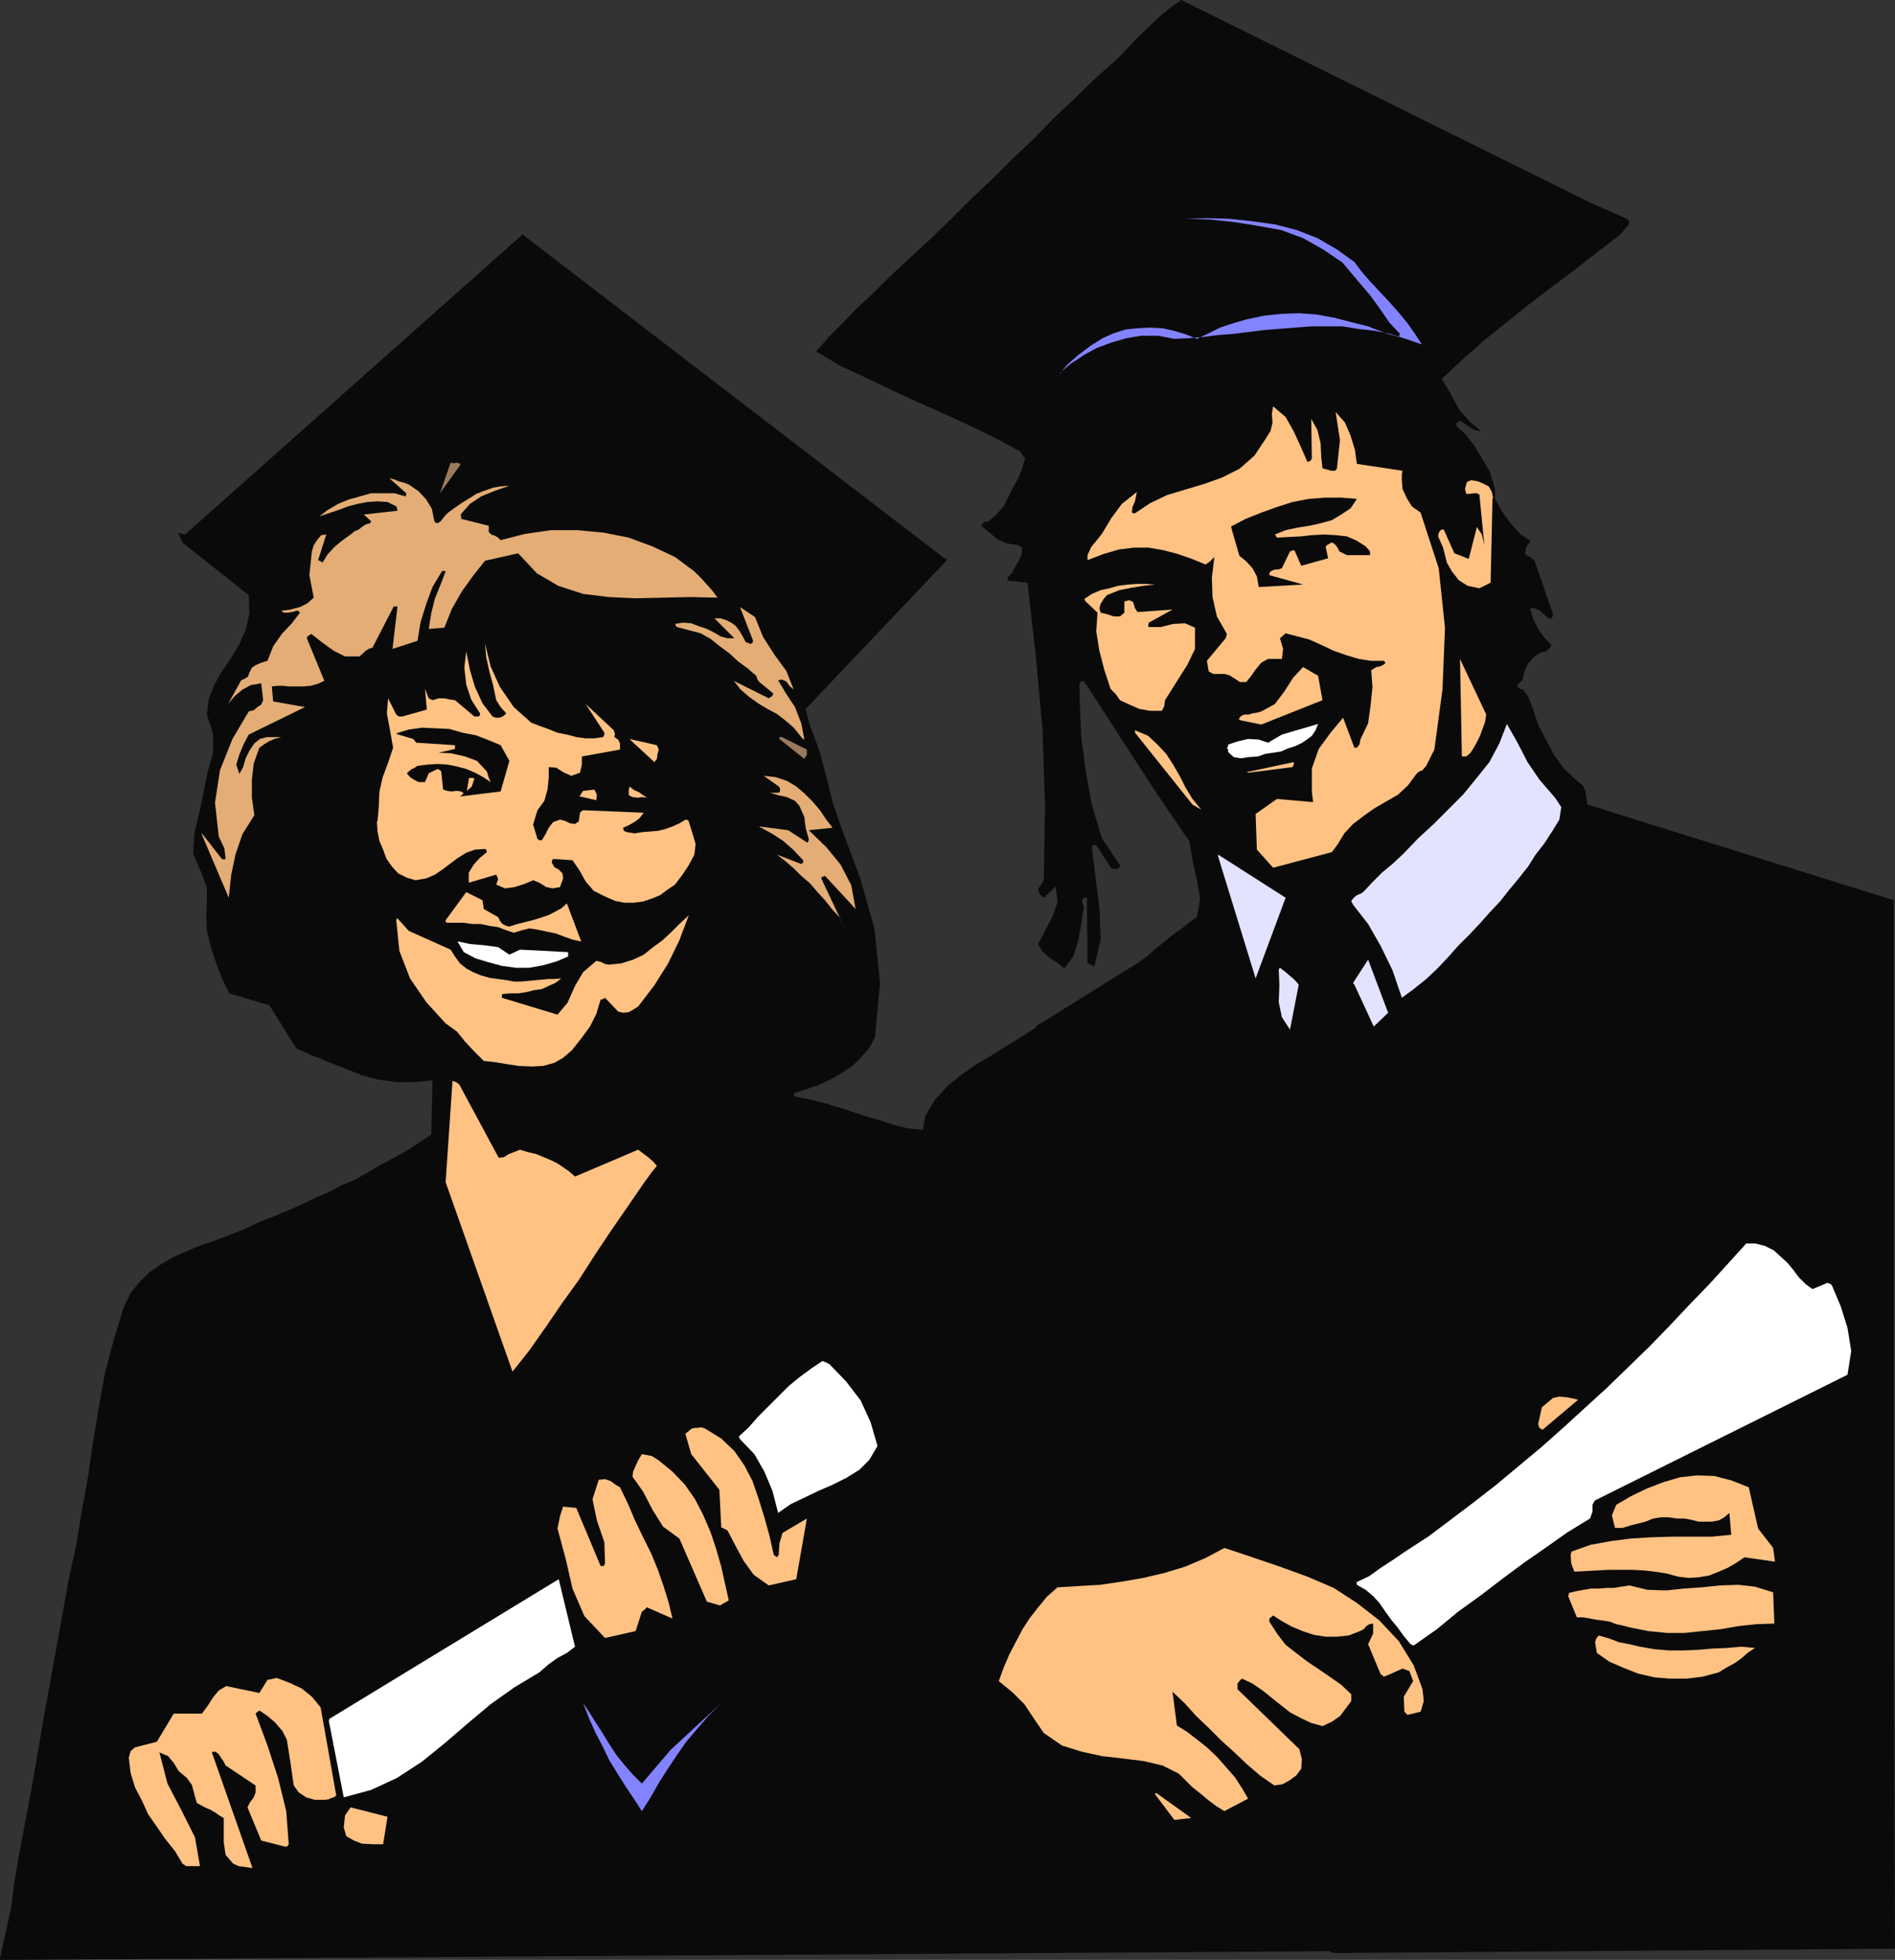 <?xml version="1.0" encoding="UTF-8" standalone="no"?>
<svg
   version="1.0"
   width="129.638mm"
   height="134.04mm"
   id="svg45"
   sodipodi:docname="Graduates 05.wmf"
   xmlns:inkscape="http://www.inkscape.org/namespaces/inkscape"
   xmlns:sodipodi="http://sodipodi.sourceforge.net/DTD/sodipodi-0.dtd"
   xmlns="http://www.w3.org/2000/svg"
   xmlns:svg="http://www.w3.org/2000/svg">
  <rect width="100%" height="100%" fill="#333333" stroke="none"/>
  <sodipodi:namedview
     id="namedview45"
     pagecolor="#ffffff"
     bordercolor="#000000"
     borderopacity="0.25"
     inkscape:showpageshadow="2"
     inkscape:pageopacity="0.0"
     inkscape:pagecheckerboard="0"
     inkscape:deskcolor="#d1d1d1"
     inkscape:document-units="mm" />
  <defs
     id="defs1">
    <pattern
       id="WMFhbasepattern"
       patternUnits="userSpaceOnUse"
       width="6"
       height="6"
       x="0"
       y="0" />
  </defs>
  <path
     style="fill:#0a0a0a;fill-opacity:1;fill-rule:evenodd;stroke:none"
     d="m 385.092,121.683 -1.939,-3.232 -1.939,-3.232 -2.262,-2.909 -2.424,-2.262 0.162,-0.808 0.808,-0.485 1.293,0.808 1.131,0.808 1.454,0.808 1.616,0.323 -3.07,-2.586 -2.747,-3.232 -2.101,-3.878 -2.262,-3.878 5.333,-5.01 5.656,-5.01 5.656,-4.525 5.818,-4.686 5.979,-4.525 5.818,-4.363 5.818,-4.525 5.656,-4.363 0.97,-0.97 0.808,-0.97 0.646,-0.646 0.323,-0.808 -0.162,-0.485 -0.485,-0.485 -9.534,-4.202 L 305.424,0 l -2.586,1.778 -2.747,2.262 -2.909,2.747 -2.747,2.586 -2.747,2.909 -2.586,2.747 -2.909,2.586 -2.747,2.424 -5.494,5.333 -5.656,5.333 -5.171,5.333 -5.333,5.01 -5.171,5.171 -5.333,5.01 -5.171,5.171 -5.333,5.171 -4.04,3.717 -4.04,3.717 -3.717,3.555 -3.555,3.555 -3.878,3.555 -3.394,3.555 -3.555,3.555 -3.555,4.04 6.141,3.717 6.626,3.07 6.787,3.232 6.626,3.07 6.949,3.07 6.626,3.07 6.626,3.232 6.302,3.394 1.293,1.778 -0.808,2.909 -1.131,2.586 -1.454,2.586 -1.454,3.07 -0.808,1.454 -1.293,1.454 -1.131,1.131 -1.454,1.131 -1.131,0.162 -0.646,0.97 1.939,1.616 2.101,1.778 2.424,1.131 3.07,0.485 0.97,0.646 v 1.616 l -0.808,1.778 -0.97,1.616 -0.808,1.616 -1.131,1.131 v 0.485 l 0.162,0.323 5.01,0.485 2.101,18.584 1.778,19.392 0.646,19.715 -0.323,19.23 -0.808,1.293 -0.646,0.97 0.323,1.293 1.131,0.97 3.07,-2.909 0.485,4.04 -1.293,3.717 -1.939,3.717 -1.778,3.394 0.97,1.778 1.778,1.616 1.939,1.293 2.101,1.616 2.262,-3.07 1.293,-4.04 0.808,-4.363 0.646,-4.525 -0.485,-1.293 0.485,-0.97 h 0.323 0.485 l 0.162,16.968 0.808,0.323 0.97,0.485 1.616,-7.11 -0.323,-7.918 -0.97,-7.757 -0.97,-7.918 0.323,-0.808 0.808,0.162 3.878,5.979 0.808,0.162 0.97,-0.162 0.323,-0.162 0.162,-0.646 -4.686,-6.949 -2.586,-8.565 -1.616,-8.888 -1.131,-8.726 -0.323,-7.11 -0.162,-6.464 0.323,-0.808 0.808,-0.162 18.746,28.926 8.565,12.605 0.808,4.848 1.131,5.01 0.808,5.01 -0.808,4.686 -2.101,1.454 -1.778,1.454 -1.939,1.293 -1.778,1.454 -1.778,1.454 -1.778,1.454 -1.616,1.454 -1.939,1.454 -25.694,15.998 -0.808,0.323 -0.485,0.808 -3.878,2.424 -3.878,2.424 -3.878,2.424 -3.878,2.262 -3.878,2.747 -3.555,2.909 -3.07,3.394 -2.424,4.04 -0.485,1.939 -0.162,1.778 -3.878,-0.323 -3.878,-0.97 -4.04,-1.293 -4.363,-1.293 -4.202,-1.454 -4.363,-1.293 -4.202,-1.131 -4.202,-0.808 -0.485,-0.323 0.485,-0.646 3.07,-0.97 3.232,-1.131 3.07,-1.454 2.747,-1.616 2.747,-1.778 2.262,-2.262 2.101,-2.424 1.454,-2.747 1.293,-14.059 -1.454,-14.059 -3.717,-13.089 -4.848,-12.928 -2.262,-6.625 -1.616,-6.625 -1.778,-6.625 -2.424,-6.464 -0.646,-2.424 -0.485,-1.939 36.522,-38.46 -0.162,-0.323 -0.485,-0.162 -109.08,-83.707 -87.264,77.567 -0.808,-0.162 -0.97,-0.323 1.131,2.586 17.13,13.574 0.162,4.686 -0.97,4.363 -1.616,3.555 -2.101,3.555 -2.424,3.555 -1.939,3.394 -1.454,3.717 -0.485,4.04 1.616,5.01 v 4.848 l -1.454,5.01 -0.97,5.01 -1.131,5.333 -1.293,5.494 -0.323,5.333 2.262,5.171 1.293,3.555 v 3.555 l -0.162,3.717 0.162,3.878 1.131,4.525 1.293,3.878 1.454,3.878 1.939,3.878 10.342,3.07 6.949,11.15 4.04,1.778 4.363,1.778 4.202,1.616 4.363,1.778 4.363,1.131 4.686,0.646 h 4.525 l 4.686,-0.485 -0.323,14.059 -3.232,2.101 -3.232,2.101 -3.232,1.778 -3.394,1.778 -3.232,1.939 -3.394,1.939 -3.555,1.454 -3.232,1.778 -3.555,1.454 -3.555,1.778 -3.717,1.616 -3.555,1.454 -3.717,1.454 -3.717,1.778 -3.717,1.454 -3.717,1.454 -3.878,1.293 -3.555,1.454 -3.555,1.616 -3.07,1.778 -3.07,2.101 -2.586,2.586 -2.262,2.747 -1.778,3.717 -2.586,8.403 -2.262,8.565 -1.616,8.888 -1.454,8.888 -1.293,8.888 -1.616,8.888 -1.454,8.888 -1.939,8.888 -3.232,17.937 -3.232,17.776 -3.07,17.937 -3.394,17.937 -1.131,6.625 -0.808,6.625 -1.454,6.464 L 0,506.123 v 0.485 h 0.162 l 343.561,-2.262 0.646,0.323 0.97,0.162 144.632,-1.131 -0.323,-75.304 V 232.7 l -79.184,-24.724 -0.323,-1.778 -0.162,-1.616 -0.646,-1.454 -1.616,-1.293 -3.394,-3.232 -2.586,-3.555 -1.778,-3.394 -2.101,-4.04 -0.97,-2.747 -0.808,-2.424 -0.97,-2.424 -1.293,-1.778 -0.808,-0.162 -0.808,-0.646 0.485,-0.808 0.97,-0.808 0.485,-2.262 0.97,-2.101 1.454,-1.616 1.616,-1.131 1.616,-0.323 0.646,-0.646 0.323,-0.323 0.323,-0.646 -1.778,-1.939 -1.616,-2.262 -1.293,-2.586 -0.808,-2.747 h 1.293 l 1.293,0.646 1.131,0.97 1.131,0.97 h 0.808 l 0.323,-0.97 -4.848,-14.059 -2.424,-1.616 0.323,-1.778 1.131,-1.616 -2.586,-1.616 -2.747,-3.07 -2.262,-3.232 -1.616,-2.909 v -2.586 l -1.454,-4.686 z"
     id="path1" />
  <path
     style="fill:#ffc283;fill-opacity:1;fill-rule:evenodd;stroke:none"
     d="m 33.29,454.25 0.485,4.04 1.131,3.717 1.778,3.394 1.616,3.555 2.262,3.232 2.101,3.07 2.586,3.232 1.939,3.232 0.97,0.646 h 1.131 1.293 1.131 l -1.293,-7.433 -3.394,-6.787 -3.717,-7.11 -2.101,-8.08 2.262,0.97 1.454,1.778 1.293,2.101 2.101,1.778 1.293,1.778 0.646,2.424 0.646,2.262 2.101,1.131 1.454,0.646 1.131,0.646 1.131,0.808 1.131,0.646 v 3.232 3.07 l 0.485,3.232 1.939,2.262 1.454,0.646 1.293,0.162 1.131,0.162 1.131,0.162 -10.504,-29.895 0.323,-0.162 h 0.646 l 0.808,0.646 0.646,0.97 0.646,0.97 0.485,0.97 7.757,5.171 v 1.778 l -0.485,1.293 -0.97,1.293 -0.646,1.293 3.555,8.565 6.302,1.616 0.485,-0.162 0.323,-0.485 -0.646,-8.565 -2.101,-8.565 -2.747,-8.403 -3.07,-8.241 0.323,-0.323 0.646,-0.485 1.939,1.293 2.101,1.778 1.939,2.262 1.131,2.262 0.97,6.141 0.808,5.656 1.293,1.778 1.939,1.293 2.262,0.646 h 2.586 l 0.97,-0.162 0.646,-0.323 0.646,-0.162 0.646,-0.485 -4.04,-22.785 -2.262,-2.747 -2.586,-2.101 -3.07,-1.454 -3.394,-1.293 -2.424,0.485 -2.101,3.394 -8.565,-1.778 -1.939,1.131 -1.454,1.778 -1.454,2.262 -1.454,1.939 h -7.272 l -4.363,7.272 -5.656,1.454 -1.131,0.97 -0.485,1.778 v 0 z"
     id="path2" />
  <path
     style="fill:#e3ad75;fill-opacity:1;fill-rule:evenodd;stroke:none"
     d="m 52.197,215.732 6.949,16.321 0.646,-5.979 1.131,-5.333 1.778,-5.171 3.07,-4.848 -0.646,-4.525 v -4.686 l 0.485,-4.202 1.454,-4.04 1.131,-0.808 1.293,-0.808 1.454,-0.646 1.778,-0.485 H 70.781 69.003 l -1.778,0.485 -1.454,1.131 -1.293,1.939 -0.97,1.939 -0.646,2.262 -0.97,1.778 -0.808,-2.424 0.808,-2.586 1.131,-2.747 1.293,-2.424 14.544,-7.11 -8.242,-1.454 -0.323,-3.878 1.454,-0.162 h 1.454 l 1.454,0.162 h 2.101 1.616 l 1.939,-0.162 1.778,-0.485 1.778,-0.808 -4.525,-10.989 0.162,-0.485 0.97,-0.646 2.909,2.262 2.909,2.101 2.909,1.454 h 3.717 l 0.97,-0.808 0.646,-0.646 0.808,-0.485 0.97,-0.323 5.494,-10.665 h 0.323 0.646 l -1.293,10.989 6.464,-2.101 0.808,-4.848 1.454,-4.686 1.616,-4.363 2.424,-4.04 0.323,-0.162 0.646,0.162 -1.293,3.394 -1.454,3.555 -0.97,3.878 -0.646,4.04 4.04,-0.323 1.939,-4.848 2.586,-4.525 2.909,-4.04 3.07,-3.878 8.565,-1.939 4.848,5.171 5.494,3.232 6.464,2.101 6.626,0.808 6.787,0.323 7.272,-0.162 7.11,-0.162 6.949,0.162 -1.293,-1.778 -1.454,-1.616 -1.454,-1.616 -1.778,-1.778 -5.01,-3.717 -5.818,-2.747 -6.141,-2.262 -6.464,-1.293 -6.787,-0.646 h -6.787 l -6.787,0.97 -6.302,1.616 -0.646,-0.646 -0.808,-0.485 -0.97,-0.323 -0.646,-0.646 v -0.646 -0.97 l -7.11,-1.778 v -0.485 l -0.162,-0.646 2.424,-2.747 2.909,-1.939 3.555,-1.454 3.717,-1.293 -2.262,0.162 -1.939,0.323 -2.262,0.808 -2.101,0.808 -1.778,1.131 -2.101,1.293 -1.616,1.131 -1.778,1.293 -0.808,0.808 -0.646,0.808 -0.485,0.646 -0.808,0.485 -0.485,-0.162 -0.323,-0.323 -0.646,-3.232 -1.454,-2.424 -1.939,-2.101 -2.586,-1.778 -1.293,-0.485 -1.293,-0.323 -1.131,-0.485 -1.293,-0.323 4.363,3.878 v 0.323 l -0.162,0.485 -2.909,-0.808 h -2.909 -3.07 l -2.909,0.808 -2.909,0.808 -2.747,1.131 -2.747,1.616 -2.101,1.616 2.424,-0.808 2.424,-0.808 2.586,-0.97 2.424,-0.646 2.586,-0.485 2.586,-0.162 2.586,0.162 2.262,1.131 0.162,0.323 0.162,0.808 -8.726,0.97 1.939,1.778 -0.323,0.485 -1.131,0.323 -0.97,0.646 -0.808,0.646 -1.131,0.485 -0.97,0.808 -2.262,1.616 -1.939,1.616 -1.778,1.939 -1.293,2.101 -0.485,-0.323 -0.646,-0.323 2.101,-6.625 -1.293,0.162 -0.97,1.131 -0.97,1.454 -0.485,1.616 -0.646,6.141 1.131,5.817 -1.616,1.454 -1.939,0.97 -2.424,0.646 -2.424,0.323 0.646,0.485 h 1.131 l 1.131,-0.162 0.97,-0.323 h 0.485 l 0.485,0.485 -2.101,2.747 -2.586,2.747 -2.262,3.232 -1.454,3.717 -1.616,0.485 -1.454,0.646 -0.97,0.646 -0.808,1.616 v 0.323 l -0.323,0.485 -0.808,0.485 -0.808,0.323 -3.394,6.141 1.616,-1.939 2.101,-1.778 2.101,-1.131 2.747,-0.485 0.485,4.363 -0.485,1.131 -0.97,0.646 -0.97,0.808 -1.293,0.323 -4.202,7.11 -3.232,8.08 -1.293,8.403 0.97,8.726 1.454,3.07 0.323,2.586 -0.323,0.323 -0.646,-0.162 -5.171,-6.625 v 0.162 0.162 z"
     id="path3" />
  <path
     style="fill:#ffffff;fill-opacity:1;fill-rule:evenodd;stroke:none"
     d="m 85.002,444.716 3.878,19.876 7.11,-1.939 6.626,-3.07 6.464,-4.202 5.979,-4.848 5.818,-5.01 5.979,-5.01 6.141,-4.363 6.464,-3.878 2.424,-2.101 2.262,-1.616 2.424,-1.293 2.101,-1.616 -4.202,-17.453 -59.469,36.198 h 0.162 v 0.323 0 z"
     id="path4" />
  <path
     style="fill:#ffc283;fill-opacity:1;fill-rule:evenodd;stroke:none"
     d="m 88.88,472.349 0.646,2.262 1.939,1.131 2.101,0.808 2.909,0.162 h 2.586 l 1.131,-7.11 -9.534,-2.424 -1.454,2.101 -0.323,3.07 z"
     id="path5" />
  <path
     style="fill:#ffc283;fill-opacity:1;fill-rule:evenodd;stroke:none"
     d="m 97.445,212.339 0.162,2.586 0.485,2.424 0.97,2.262 0.808,2.262 1.454,2.101 1.616,1.778 2.262,1.131 2.262,0.646 2.747,-0.485 2.262,-0.97 2.101,-1.454 1.939,-1.454 1.939,-1.454 2.101,-1.293 2.262,-0.808 2.586,-0.162 0.323,0.162 0.162,0.646 -1.778,1.454 -1.616,1.778 -1.293,2.101 v 2.586 l 7.11,-2.101 0.485,1.131 -0.485,1.454 2.262,0.97 2.424,-0.323 2.586,-0.808 2.262,-0.97 1.616,0.646 1.778,1.131 1.616,0.323 1.939,-0.323 0.808,-2.262 -0.162,-1.293 -0.97,-0.97 -1.131,-0.646 -0.646,-1.131 v -0.485 l 0.323,-0.485 5.01,0.323 1.778,2.586 1.616,2.909 2.101,2.424 2.909,1.454 2.586,1.131 2.424,0.485 h 2.424 l 2.424,-0.323 2.424,-0.808 1.939,-0.808 1.939,-1.454 1.939,-1.293 1.939,-2.586 1.616,-2.424 1.454,-2.747 0.323,-2.747 -0.97,-3.232 -0.808,-2.586 -0.162,-0.323 -0.646,-0.162 -1.616,0.97 -1.778,0.808 -1.778,0.646 -1.939,0.485 -1.939,0.162 -2.101,0.162 -2.101,0.323 -1.939,-0.323 -0.808,-0.323 -0.162,-0.808 1.454,-0.646 1.454,-0.808 1.293,-0.97 1.131,-1.454 -15.675,-0.646 -0.485,0.323 -0.323,0.323 -0.323,2.262 -0.97,0.646 -1.293,-0.162 -1.293,-0.646 -1.293,-0.323 -1.778,0.646 -1.131,1.454 -0.808,1.616 -0.97,1.616 h -0.646 l -0.485,-0.323 -1.131,-3.717 1.131,-3.717 1.778,-2.424 0.808,-2.909 0.323,-3.07 v -2.747 l 1.939,0.162 1.778,1.131 2.101,0.97 2.262,-0.808 0.485,-2.101 v -2.101 l 9.858,-1.778 v -0.646 -0.97 l -0.485,-0.97 -0.97,-0.646 0.162,-0.808 -0.323,-0.97 -7.272,-6.787 4.848,7.433 v 0.485 l -0.323,0.646 -2.262,0.323 h -2.262 l -2.424,-0.323 -2.424,-0.646 -2.424,-0.485 -2.424,-0.97 -2.262,-0.808 -2.101,-0.808 -4.525,-4.04 -3.555,-5.171 -2.424,-5.333 -1.454,-5.979 0.323,3.555 0.808,3.717 0.97,3.555 0.808,3.878 1.131,1.778 1.454,1.616 -0.646,0.646 -0.97,0.485 h -1.131 l -0.808,-0.323 -2.586,-3.394 -1.939,-4.202 -1.293,-4.363 -0.97,-4.848 -0.485,4.202 0.485,4.363 1.293,3.878 2.262,3.555 v 0.485 l -0.323,0.323 h -0.646 -0.485 l -5.01,-4.202 -1.293,-0.162 -1.454,-0.323 h -1.454 l -1.616,0.485 -0.323,-0.162 -0.646,-0.323 -0.97,-2.424 0.485,5.333 -6.302,1.778 h -0.97 l -0.646,-0.485 -2.101,-4.202 -0.323,3.878 0.808,4.363 0.808,4.525 -1.293,3.878 -1.454,3.878 -0.808,3.717 -0.162,3.878 -0.323,3.717 v 0 z"
     id="path6" />
  <path
     style="fill:#0a0a0a;fill-opacity:1;fill-rule:evenodd;stroke:none"
     d="m 102.454,189.715 4.363,1.293 0.323,0.323 0.485,0.646 10.019,0.646 v 0.485 0.485 l -4.202,0.97 3.232,0.162 3.555,0.808 3.07,1.131 2.586,2.747 0.485,1.616 0.485,1.131 -1.939,-1.293 -2.101,-1.131 -2.262,-0.97 -2.424,-0.646 -2.424,-0.485 -2.586,-0.162 -2.586,0.162 -2.586,0.323 -0.97,0.646 -0.485,0.162 -0.808,0.646 -0.485,0.485 0.808,0.97 0.97,0.646 1.293,0.646 h 1.616 l 0.97,-2.262 2.262,-1.131 0.646,0.323 0.323,0.323 0.485,4.686 0.97,0.323 1.293,0.162 1.131,-0.162 1.293,0.162 0.646,0.485 -0.97,0.808 10.504,-1.293 2.262,-7.918 -2.262,-4.04 -3.07,-1.293 -3.394,-1.293 -3.394,-0.646 -3.394,-0.97 -3.555,-0.162 -3.555,-0.162 -3.394,0.485 -3.232,0.97 h 0.162 v 0.162 0 z"
     id="path7" />
  <path
     style="fill:#ffc283;fill-opacity:1;fill-rule:evenodd;stroke:none"
     d="m 102.454,237.871 0.808,7.918 2.747,7.11 4.202,6.141 5.01,5.494 2.909,2.101 2.101,2.586 2.262,2.424 2.586,2.586 2.909,0.323 2.909,0.485 3.232,0.485 3.394,0.162 2.909,-0.162 2.909,-0.808 2.262,-1.293 2.262,-1.939 2.424,-3.07 2.262,-3.07 1.616,-3.232 1.131,-3.717 0.646,-0.162 0.485,-0.323 3.394,3.555 1.293,0.323 1.454,-0.162 1.131,-0.646 1.293,-0.808 4.202,-5.494 3.555,-5.656 2.909,-5.979 2.424,-6.464 -2.424,2.262 -2.101,2.101 -2.262,2.101 -2.424,1.778 -2.424,1.939 -2.747,1.293 -3.07,0.97 -3.232,0.323 -0.97,-0.162 -0.97,-0.485 -0.485,-0.162 -0.808,-0.162 -3.394,2.909 -2.101,3.555 -1.939,4.363 -2.586,3.07 -14.382,-4.363 v -0.646 l 0.162,-0.323 1.939,-0.162 h 2.101 l 2.101,-0.323 1.939,-0.485 2.101,-0.323 1.778,-0.808 1.778,-0.808 1.454,-1.131 -1.778,0.162 h -1.616 l -1.616,0.162 -1.939,0.162 -1.616,0.162 -1.778,0.162 h -1.939 l -1.616,-0.323 -2.424,-0.323 -2.262,-0.323 -2.262,-0.646 -1.939,-0.808 -1.778,-0.97 -1.616,-1.293 -1.293,-1.778 -1.131,-1.778 -10.827,-4.848 -3.07,-3.394 v 0.162 l -0.162,0.485 z"
     id="path8" />
  <path
     style="fill:#997a5c;fill-opacity:1;fill-rule:evenodd;stroke:none"
     d="m 113.766,127.5 5.333,-7.433 -0.323,-0.323 -0.808,-0.162 -0.646,0.162 -0.808,-0.162 -2.747,7.918 z"
     id="path9" />
  <path
     style="fill:#ffc283;fill-opacity:1;fill-rule:evenodd;stroke:none"
     d="m 115.221,305.58 17.291,48.964 4.363,-5.494 4.202,-5.979 4.202,-6.141 4.525,-6.302 4.04,-6.302 4.202,-6.302 4.363,-6.302 4.202,-6.141 0.97,-1.293 0.808,-1.131 0.646,-0.808 0.808,-0.97 -0.97,-1.131 -1.293,-1.131 -1.293,-0.97 -1.293,-0.97 -16.322,6.949 -1.454,-1.293 -1.616,-1.131 -1.454,-0.97 -1.616,-0.808 -1.939,-0.808 -1.939,-0.808 -2.101,-0.485 -2.101,-0.646 -1.616,0.646 -1.293,0.485 -1.293,0.808 -1.293,0.162 -10.181,-18.907 -0.808,-0.646 -0.97,-0.323 -1.778,26.179 z"
     id="path10" />
  <path
     style="fill:#ffc283;fill-opacity:1;fill-rule:evenodd;stroke:none"
     d="m 115.221,237.871 v 0.323 l 0.323,0.323 h 2.101 2.262 l 2.101,0.323 h 2.262 l 2.262,0.485 2.262,0.323 2.101,0.808 1.939,0.646 2.101,-0.646 1.939,-0.485 2.101,0.323 2.262,0.485 2.424,0.485 2.101,0.808 2.262,0.808 2.262,0.485 -3.717,-9.857 -1.454,1.293 -1.778,0.97 -1.616,0.808 -1.939,0.646 -2.101,0.646 -1.939,0.485 -1.939,0.485 -2.101,0.646 -0.808,-0.162 -0.97,-0.485 -0.646,-0.808 -0.485,-0.97 -3.717,-2.101 -0.323,-2.262 -4.202,-2.101 -5.333,7.272 z"
     id="path11" />
  <path
     style="fill:#ffffff;fill-opacity:1;fill-rule:evenodd;stroke:none"
     d="m 118.291,243.366 1.616,2.747 3.07,1.616 3.232,0.97 3.555,0.97 3.555,0.485 h 3.555 l 3.555,-0.646 3.394,-0.97 3.07,-1.293 v -0.485 -0.646 l -12.443,-0.646 -2.747,1.293 -2.909,-1.939 -3.555,-0.485 -3.717,-0.323 -3.07,-0.646 v 0 z"
     id="path12" />
  <path
     style="fill:#ffc283;fill-opacity:1;fill-rule:evenodd;stroke:none"
     d="m 121.2,201.512 -0.485,2.909 1.293,-1.131 0.646,-2.101 -0.808,-0.162 -0.646,0.162 v 0.323 z"
     id="path13" />
  <path
     style="fill:#ffc283;fill-opacity:1;fill-rule:evenodd;stroke:none"
     d="m 144.147,395.105 2.101,7.757 1.778,7.757 3.07,7.11 5.333,5.656 7.918,-1.778 1.616,-5.01 0.646,-0.485 0.646,-0.646 6.626,2.909 -0.97,-4.04 -1.293,-4.202 -1.454,-4.202 -1.778,-4.363 -2.101,-4.202 -2.101,-4.363 -1.778,-4.202 -2.101,-4.363 -1.131,-0.646 -1.293,-0.97 -1.454,-0.485 -1.616,0.162 -1.616,5.01 1.131,5.494 1.939,5.656 0.162,5.494 -0.323,0.646 h -0.808 l -6.302,-15.029 -3.394,-0.323 -0.808,2.424 -0.646,3.232 z"
     id="path14" />
  <path
     style="fill:#ffc283;fill-opacity:1;fill-rule:evenodd;stroke:none"
     d="m 149.965,205.875 4.202,0.97 0.162,-1.454 -0.646,-1.293 -2.909,0.323 -0.97,1.454 z"
     id="path15" />
  <path
     style="fill:#8383ff;fill-opacity:1;fill-rule:evenodd;stroke:none"
     d="m 150.773,440.191 1.616,4.202 1.616,3.555 1.939,3.717 1.616,3.394 2.101,3.394 1.939,3.07 2.262,3.394 2.101,3.232 2.262,-3.555 2.101,-3.717 2.262,-3.555 2.262,-3.394 2.586,-3.717 2.747,-3.232 2.909,-3.394 3.394,-3.394 -13.09,12.12 -7.434,8.726 -2.262,-2.262 -2.262,-2.586 -2.101,-2.586 -1.778,-2.747 -1.778,-2.909 -1.778,-2.747 -1.616,-2.586 z"
     id="path16" />
  <path
     style="fill:#ffc283;fill-opacity:1;fill-rule:evenodd;stroke:none"
     d="m 163.054,191.331 6.141,5.656 0.646,-0.808 0.162,-1.293 0.323,-1.131 -0.485,-1.131 -7.11,-1.616 0.162,0.162 0.323,0.162 v 0 z"
     id="path17" />
  <path
     style="fill:#ffc283;fill-opacity:1;fill-rule:evenodd;stroke:none"
     d="m 162.569,204.097 v 0.646 0.808 l 0.97,0.485 1.293,0.162 1.131,-0.162 1.293,0.162 -0.97,-0.646 -1.131,-0.808 -1.131,-0.485 -1.293,-0.97 v 0.323 z"
     id="path18" />
  <path
     style="fill:#ffc283;fill-opacity:1;fill-rule:evenodd;stroke:none"
     d="m 163.539,381.693 2.747,3.878 2.424,4.686 2.747,4.363 4.202,3.07 7.11,16.321 3.394,0.97 2.262,-1.293 -0.97,-4.363 -0.97,-4.363 -1.293,-4.525 -1.454,-4.363 -1.939,-4.525 -2.101,-4.04 -2.586,-3.717 -3.232,-3.394 -1.778,-1.454 -1.778,-1.454 -1.778,-1.131 -2.586,-0.485 -0.97,1.616 -0.808,1.778 -0.485,1.131 -0.162,1.293 z"
     id="path19" />
  <path
     style="fill:#e3ad75;fill-opacity:1;fill-rule:evenodd;stroke:none"
     d="m 174.689,161.597 0.162,0.323 0.162,0.162 3.07,0.808 3.07,0.808 2.586,1.454 2.424,1.939 2.424,1.778 2.262,2.101 2.424,1.778 2.262,1.939 0.323,0.97 0.485,0.646 3.555,2.909 -0.162,0.646 -0.97,0.646 -9.05,-4.525 1.778,2.262 2.262,1.939 2.262,1.616 2.424,1.454 2.424,1.293 2.101,1.616 2.262,1.939 1.939,2.424 0.485,0.485 0.323,0.162 -0.808,-4.202 -1.616,-4.202 -2.262,-3.394 -2.101,-3.555 0.97,-0.162 1.131,0.485 0.808,1.131 1.131,0.97 -1.939,-4.848 -3.07,-4.202 -2.909,-4.525 -2.101,-5.171 -3.878,-2.586 3.394,8.726 -0.162,0.485 -0.485,0.323 -1.293,-0.485 -0.646,-1.293 -0.97,-1.616 -0.97,-1.293 -1.131,-0.808 -1.293,-0.646 -1.454,-0.485 h -1.616 l 5.171,5.171 h -1.778 l -1.778,-0.485 -1.616,-0.97 -1.939,-0.97 -1.939,-0.646 -2.101,-0.808 -2.101,-0.162 -2.101,0.323 0.162,0.162 v 0.323 0 z"
     id="path20" />
  <path
     style="fill:#ffc283;fill-opacity:1;fill-rule:evenodd;stroke:none"
     d="m 177.275,370.866 1.454,5.01 7.272,9.211 0.485,9.696 0.646,0.323 0.97,0.485 2.101,4.04 2.101,3.878 2.586,3.555 3.878,2.747 7.11,-1.616 2.747,-15.675 -6.302,3.717 -0.808,2.747 -0.162,2.909 -0.485,0.646 -0.808,-0.646 -1.131,-5.01 -1.293,-4.686 -1.454,-4.686 -1.616,-4.686 -2.101,-4.04 -2.586,-3.717 -3.394,-3.232 -4.202,-2.586 -0.97,-0.323 -0.97,0.162 h -0.646 l -0.808,0.162 -1.616,1.293 v 0.162 z"
     id="path21" />
  <path
     style="fill:#ffffff;fill-opacity:1;fill-rule:evenodd;stroke:none"
     d="m 191.334,371.997 3.717,3.878 2.586,4.525 2.101,5.01 1.454,5.656 3.232,-2.262 3.394,-1.616 3.717,-1.778 3.717,-1.616 3.555,-1.778 3.394,-2.101 2.586,-2.586 2.101,-3.555 -1.778,-6.141 -2.586,-5.656 -3.717,-4.848 -4.363,-4.525 -0.97,-0.485 -0.808,-0.323 -2.909,1.939 -3.07,2.262 -2.747,2.262 -2.747,2.747 -2.424,2.424 -2.747,2.747 -2.424,2.747 -2.586,2.424 0.162,0.323 z"
     id="path22" />
  <path
     style="fill:#e3ad75;fill-opacity:1;fill-rule:evenodd;stroke:none"
     d="m 196.505,213.793 3.232,1.778 2.747,1.778 2.586,2.262 2.586,2.747 v 0.646 l -0.485,0.323 -6.302,-2.424 2.101,1.616 2.262,1.939 1.939,1.939 2.262,1.939 1.939,2.262 1.939,2.101 1.778,2.262 1.939,2.101 1.939,4.04 -6.626,-14.059 0.162,-0.323 0.808,-0.323 7.918,8.565 -1.131,-6.141 -2.747,-5.333 -3.717,-4.525 -4.525,-4.363 6.141,-0.646 -1.616,-2.101 -1.616,-2.424 -1.939,-2.262 -2.101,-2.101 -2.101,-1.778 -2.424,-1.454 -2.909,-0.97 -3.07,-0.323 3.878,2.747 0.323,0.485 v 0.808 l -0.323,0.323 h -0.808 -0.646 -0.808 l 2.101,0.646 2.262,0.485 2.101,0.97 1.131,1.293 1.293,2.909 0.323,2.747 0.808,2.909 v 0.323 l -0.323,0.646 -5.01,-3.232 -7.434,-0.97 0.162,0.323 v 0 z"
     id="path23" />
  <path
     style="fill:#997a5c;fill-opacity:1;fill-rule:evenodd;stroke:none"
     d="m 201.515,191.008 6.464,5.171 0.646,-1.131 v -1.293 l -6.464,-3.232 h -0.646 v 0.485 z"
     id="path24" />
  <path
     style="fill:#ffc283;fill-opacity:1;fill-rule:evenodd;stroke:none"
     d="m 258.237,434.535 3.555,2.909 3.07,3.07 2.586,3.878 2.424,3.555 4.686,3.232 5.171,1.616 5.171,1.131 5.656,0.646 5.171,0.646 4.848,1.131 4.202,2.101 3.394,3.394 2.424,1.939 1.939,1.616 1.939,1.454 2.101,1.293 6.141,-3.232 -1.616,-2.747 -1.778,-2.747 -2.262,-2.586 -2.424,-2.747 -2.586,-2.424 -2.424,-1.939 -2.747,-2.101 -2.586,-1.616 -1.131,-8.726 3.232,3.07 2.909,3.232 3.232,3.07 3.232,3.232 3.394,3.07 3.232,3.07 3.394,2.909 3.717,2.586 2.101,-0.323 1.778,-0.97 1.778,-1.293 1.293,-1.778 0.162,-2.424 -0.646,-2.586 -15.998,-15.513 v -0.646 -0.808 l 0.485,-0.646 0.646,-0.646 2.747,1.293 2.586,1.778 2.424,1.939 2.424,1.939 2.262,1.778 2.747,1.454 2.747,1.293 2.909,0.808 2.424,-1.131 2.101,-1.454 1.454,-1.939 1.454,-1.939 v -1.131 -0.646 l -2.586,-2.424 -2.747,-1.939 -3.07,-2.101 -2.909,-1.939 -2.747,-2.101 -2.909,-2.262 -2.101,-2.747 -2.101,-3.232 v -0.808 l 0.97,-0.808 2.262,1.454 2.586,1.454 2.747,1.131 2.909,0.97 3.07,0.485 h 2.909 l 3.07,-0.323 2.909,-1.131 0.97,-0.485 0.646,-0.808 0.808,-0.485 0.97,-0.162 v 2.586 l -1.293,2.747 3.232,7.757 0.323,0.162 0.485,0.485 1.616,-0.646 1.778,-0.808 1.454,-0.646 1.778,0.646 0.97,2.586 -2.424,4.04 0.162,3.878 0.323,0.323 0.485,0.485 3.394,-0.808 0.808,-2.747 -0.323,-3.07 -1.131,-3.07 -1.131,-3.07 -3.878,-6.302 -5.01,-5.333 -5.818,-4.525 -5.979,-3.878 -6.787,-2.909 -7.11,-2.586 -7.11,-2.424 -7.272,-2.424 -4.848,2.586 -5.333,2.262 -5.333,1.616 -5.494,1.293 -5.656,0.97 -5.494,0.808 -5.656,0.323 -5.333,0.323 -2.747,2.424 -2.262,2.747 -2.262,2.909 -1.778,2.747 -1.616,3.07 -1.778,3.394 -1.454,3.394 z"
     id="path25" />
  <path
     style="fill:#8383ff;fill-opacity:1;fill-rule:evenodd;stroke:none"
     d="m 273.912,96.474 2.909,-2.424 3.394,-2.262 3.232,-1.778 3.878,-1.454 3.878,-1.131 3.878,-0.646 h 4.363 l 4.202,0.808 3.717,-0.162 3.717,-0.323 3.878,-0.485 4.04,-0.323 3.878,-0.485 3.878,-0.485 4.04,-0.323 4.04,-0.323 4.202,-0.323 h 4.04 4.04 l 3.878,0.646 4.363,0.485 4.04,0.808 4.04,1.293 4.202,1.454 -1.778,-2.747 -1.939,-2.747 -2.262,-2.747 -2.424,-2.747 -2.424,-2.586 -2.424,-2.586 -2.262,-2.586 -1.939,-2.586 -4.525,-3.232 -5.01,-2.909 -5.333,-2.101 -5.656,-1.454 -5.818,-0.808 -5.979,-0.646 -5.818,-0.162 -5.494,0.162 5.979,0.162 6.302,0.646 6.141,0.97 6.302,1.131 5.656,2.101 5.171,2.909 5.01,3.394 4.202,5.01 2.909,3.394 2.586,3.555 2.424,3.555 2.747,2.909 -0.323,0.808 -1.131,-0.323 -1.131,-0.323 -1.131,-0.323 -4.525,-1.778 -4.525,-1.131 -4.363,-1.131 -4.525,-0.808 -4.525,-0.323 -4.525,0.162 -4.525,0.485 -4.525,0.97 -3.394,0.97 -3.394,1.131 -3.232,1.616 -2.747,1.293 -2.747,-1.131 -3.232,-0.97 -2.909,-0.646 -3.232,-0.162 -3.232,0.162 -3.07,0.323 -3.07,0.97 -2.909,1.293 -3.07,1.939 -3.232,2.424 -2.747,2.424 -1.939,2.262 v 0 z"
     id="path26" />
  <path
     style="fill:#ffc283;fill-opacity:1;fill-rule:evenodd;stroke:none"
     d="m 280.699,155.457 3.07,2.909 -0.323,4.848 0.808,5.01 1.293,5.01 1.616,4.848 1.293,1.293 1.131,1.616 2.424,1.131 2.586,1.131 2.747,0.485 h 3.07 l 0.646,-1.293 0.162,-1.454 5.818,-9.211 1.939,-4.04 v -5.494 l -2.586,-1.131 -3.07,0.162 -3.232,0.808 h -3.07 l -0.162,-0.323 0.162,-0.808 6.141,-3.394 -9.05,0.646 -0.646,-0.97 -0.485,-1.616 -0.97,-0.485 -1.293,0.323 v 2.909 l -1.131,0.97 h -1.616 l -1.939,-0.646 -1.454,-0.323 -0.323,-1.131 0.323,-1.131 0.808,-1.293 0.808,-0.97 3.232,-1.293 3.232,-0.646 3.07,-0.485 2.909,-0.323 -2.424,-0.162 h -2.101 l -2.424,0.162 -2.586,0.323 -2.262,0.646 -2.262,0.485 -2.262,0.97 -1.939,1.293 0.162,0.323 0.162,0.485 v 0 z"
     id="path27" />
  <path
     style="fill:#ffc283;fill-opacity:1;fill-rule:evenodd;stroke:none"
     d="m 281.184,144.791 4.202,-1.616 3.878,-1.131 3.878,-0.485 h 3.878 l 3.717,0.646 3.717,0.97 3.717,1.293 3.555,1.454 1.131,-0.808 1.131,-1.131 -0.646,5.333 0.162,5.01 1.131,5.01 2.586,4.525 -0.162,0.646 -0.162,0.485 -4.848,5.817 0.485,2.747 1.131,0.646 h 1.293 1.616 l 1.293,0.323 2.747,1.778 h 0.808 0.808 l 1.293,-1.616 1.131,-1.616 1.454,-1.778 1.778,-0.97 h 0.97 0.808 0.808 0.97 l 0.323,-2.586 -0.808,-2.747 1.454,-1.293 3.07,0.808 3.07,0.808 3.232,1.454 3.07,1.454 3.232,1.131 3.232,0.97 3.07,0.485 h 3.394 l 0.485,0.485 -0.485,0.485 -0.97,0.485 -0.97,0.162 -0.485,0.323 -0.808,0.485 0.323,4.363 -0.485,4.686 -0.646,4.686 -1.939,4.04 -0.323,1.454 -0.646,0.808 h -0.323 -0.323 l -2.909,-7.757 -3.232,3.878 -3.07,4.202 -1.778,5.01 v 5.979 l 0.162,1.454 0.162,1.293 -9.373,-0.808 -5.494,3.878 0.323,9.211 4.202,4.686 15.19,-4.04 1.454,-1.939 1.778,-2.909 2.262,-2.424 2.747,-2.101 2.747,-1.939 3.07,-1.778 3.07,-1.778 2.586,-2.424 2.262,-3.07 0.646,-0.485 0.808,-0.323 0.97,-1.131 0.646,-1.293 0.808,-1.616 0.646,-1.293 2.101,-15.513 0.646,-15.998 -1.616,-15.352 -4.686,-14.382 -2.262,-1.616 -1.293,-2.101 -1.131,-2.424 -0.162,-2.262 v -1.454 l 0.162,-0.97 -11.797,-1.778 -0.485,-3.555 -1.131,-3.717 -1.454,-3.394 -2.424,-2.747 1.131,7.272 -0.808,7.433 -0.485,0.485 h -0.97 l -1.131,-0.323 -1.131,-0.323 -0.323,-2.909 -0.162,-3.555 -0.808,-3.394 -1.616,-2.909 0.162,10.181 -0.323,0.646 -0.808,0.323 -1.778,-4.04 -1.778,-3.878 -2.101,-3.717 -3.232,-2.747 -0.323,1.939 0.162,2.262 -0.485,2.101 -1.293,2.101 -2.909,4.363 -3.878,3.394 -4.525,2.262 -4.525,1.616 -4.848,1.454 -4.848,1.454 -4.363,2.101 -3.878,2.586 h -0.323 l -0.485,-0.162 0.162,-1.454 0.646,-1.454 0.485,-2.424 -3.878,3.07 -2.747,3.717 -2.424,4.04 -2.747,3.394 -0.97,2.101 v 1.293 z"
     id="path28" />
  <path
     style="fill:#ffc283;fill-opacity:1;fill-rule:evenodd;stroke:none"
     d="m 293.465,189.392 14.867,18.584 2.262,1.293 -2.262,-2.747 -1.778,-2.909 -1.454,-2.909 -1.778,-3.07 -1.778,-2.747 -2.262,-2.424 -2.424,-2.262 -3.394,-1.454 v 0.323 z"
     id="path29" />
  <path
     style="fill:#ffc283;fill-opacity:1;fill-rule:evenodd;stroke:none"
     d="m 298.636,463.784 5.01,6.625 4.363,-0.485 -9.05,-6.464 -0.323,0.162 v 0.162 z"
     id="path30" />
  <path
     style="fill:#e3e3ff;fill-opacity:1;fill-rule:evenodd;stroke:none"
     d="m 314.958,221.388 9.696,31.511 7.757,-20.846 -17.453,-11.15 v 0.162 z"
     id="path31" />
  <path
     style="fill:#ffffff;fill-opacity:1;fill-rule:evenodd;stroke:none"
     d="m 317.22,193.27 0.323,0.485 v 0.646 l 1.454,1.293 1.778,0.323 2.262,-0.323 2.262,-0.162 1.778,-0.646 2.101,-0.323 2.101,-0.323 1.778,-0.808 1.616,-0.485 1.778,-0.808 1.454,-0.97 1.293,-0.97 0.97,-1.454 0.646,-1.616 -9.373,2.747 -3.555,2.101 -2.424,-0.808 -2.747,-0.162 -2.747,0.646 -2.424,0.808 v 0.485 z"
     id="path32" />
  <path
     style="fill:#0a0a0a;fill-opacity:1;fill-rule:evenodd;stroke:none"
     d="m 318.352,136.388 2.101,7.272 1.778,1.454 1.616,1.778 1.131,2.101 0.485,2.747 11.474,-0.646 -8.726,-2.424 v -0.485 l 0.323,-0.485 0.646,-0.323 0.485,-0.162 h 0.808 l 0.97,-0.323 2.101,-4.363 0.485,-0.162 0.646,-0.162 1.778,4.04 6.949,-1.939 -0.646,-2.909 0.323,-0.485 1.131,-0.646 0.646,0.162 0.485,0.485 0.485,0.646 0.485,0.97 1.939,0.97 h 5.979 v -0.97 l -1.131,-1.293 -2.262,-1.454 -2.586,-1.131 -2.909,-0.323 -2.909,-0.162 -3.232,0.162 -2.909,0.323 -3.232,0.162 -2.909,0.162 -0.162,-0.323 -0.323,-0.485 2.747,-1.131 3.07,-0.646 3.07,-0.485 2.909,-0.646 2.909,-0.808 2.424,-1.454 2.424,-1.616 1.616,-2.424 -4.04,-0.323 h -4.202 l -4.202,0.323 -4.202,0.808 -4.04,1.293 -4.04,1.454 -4.04,1.616 -3.717,1.939 v 0.162 z"
     id="path33" />
  <path
     style="fill:#ffc283;fill-opacity:1;fill-rule:evenodd;stroke:none"
     d="m 320.614,186.16 5.494,1.131 15.837,-6.302 -1.131,-6.302 -3.878,-2.262 -2.586,2.747 -2.262,3.555 -2.424,3.232 -3.555,1.939 -1.131,0.323 -1.131,0.162 -0.97,0.323 h -1.131 l -0.808,0.323 -0.646,0.808 0.162,0.162 0.162,0.162 z"
     id="path34" />
  <path
     style="fill:#ffc283;fill-opacity:1;fill-rule:evenodd;stroke:none"
     d="m 322.876,199.734 11.312,-1.454 0.323,-0.646 v -0.646 l -12.12,2.586 0.323,0.162 h 0.162 z"
     id="path35" />
  <path
     style="fill:#e3e3ff;fill-opacity:1;fill-rule:evenodd;stroke:none"
     d="m 330.633,250.637 0.162,4.04 -0.162,4.363 0.808,3.878 2.101,3.232 2.262,-11.635 -0.97,-1.131 -1.293,-1.131 -1.131,-0.97 -1.454,-1.131 -0.162,0.162 z"
     id="path36" />
  <path
     style="fill:#e3e3ff;fill-opacity:1;fill-rule:evenodd;stroke:none"
     d="m 349.702,233.67 4.04,5.171 3.232,5.656 3.07,6.302 2.424,7.11 3.07,-2.262 3.232,-2.586 2.909,-2.747 2.747,-2.909 2.586,-2.909 2.909,-2.909 2.586,-2.747 2.586,-2.909 2.747,-2.909 2.424,-3.07 2.424,-2.909 2.424,-3.07 1.939,-3.07 2.262,-2.909 2.101,-3.232 1.778,-2.909 0.485,-3.232 -1.616,-2.424 -4.04,-4.686 -3.07,-4.525 -2.586,-5.01 -2.747,-4.848 -1.939,5.01 -2.586,4.848 -3.232,4.04 -3.555,4.363 -3.555,3.555 -4.04,4.04 -4.04,3.717 -3.717,3.878 -2.747,2.586 -2.909,2.424 -2.424,2.424 -2.262,2.424 -0.646,0.485 -1.131,0.485 -0.646,0.485 -0.808,0.97 0.162,0.485 0.323,0.323 v 0 z"
     id="path37" />
  <path
     style="fill:#e3e3ff;fill-opacity:1;fill-rule:evenodd;stroke:none"
     d="m 350.187,254.516 5.01,10.827 3.717,-3.555 -5.171,-13.736 -3.878,5.979 0.162,0.323 z"
     id="path38" />
  <path
     style="fill:#ffffff;fill-opacity:1;fill-rule:evenodd;stroke:none"
     d="m 350.833,409.649 2.262,1.293 1.939,1.616 1.616,1.778 1.454,2.101 1.616,2.262 1.616,1.939 1.616,2.262 1.778,2.101 0.323,0.162 0.485,0.162 5.979,-4.202 5.494,-4.525 5.818,-4.202 5.494,-4.202 5.656,-4.202 5.818,-4.04 5.494,-3.878 5.818,-3.555 0.646,-1.778 v -1.778 l 0.323,-0.646 0.323,-0.485 65.286,-32.481 0.97,-6.141 -0.97,-5.979 -1.778,-5.656 -2.262,-5.333 -0.323,-0.323 -0.808,-0.323 -3.878,1.616 -1.778,-1.293 -1.778,-1.778 -1.454,-1.939 -1.454,-1.778 -1.778,-1.616 -1.778,-1.616 -2.262,-1.131 -2.586,-0.646 h -1.131 -1.131 l -4.686,5.171 -4.848,5.333 -5.01,5.171 -5.333,5.656 -5.171,5.333 -5.333,5.171 -5.656,5.494 -5.494,5.01 -5.656,5.171 -5.818,5.171 -5.818,4.848 -5.818,4.848 -5.818,4.525 -5.979,4.525 -5.818,4.363 -5.979,3.878 -3.07,2.101 -3.232,2.101 -2.909,2.101 -3.394,1.616 0.162,0.323 v 0.485 0 z"
     id="path39" />
  <path
     style="fill:#ffc283;fill-opacity:1;fill-rule:evenodd;stroke:none"
     d="m 377.497,170.162 0.485,25.371 h 1.131 l 1.131,-0.97 0.808,-1.293 0.646,-1.131 0.97,-1.939 0.646,-1.778 0.646,-1.778 0.323,-1.939 -6.787,-14.382 v 0 z"
     id="path40" />
  <path
     style="fill:#ffc283;fill-opacity:1;fill-rule:evenodd;stroke:none"
     d="m 397.697,368.119 0.323,0.97 0.808,0.485 9.211,-7.757 -1.293,-0.323 -1.616,-0.323 -1.939,-0.162 -1.616,0.323 -2.909,2.424 -0.97,4.363 z"
     id="path41" />
  <path
     style="fill:#ffc283;fill-opacity:1;fill-rule:evenodd;stroke:none"
     d="m 405.454,412.558 2.262,5.494 h 1.616 l 1.778,0.323 1.778,0.323 1.454,0.162 1.939,0.323 1.616,0.646 1.616,0.323 1.778,0.485 4.848,0.97 4.848,0.485 h 4.525 l 4.686,-0.485 4.686,-0.485 4.686,-0.808 4.525,-0.485 4.686,-0.162 -0.323,-8.08 -4.686,-1.454 -4.363,-0.485 -4.686,0.162 -4.686,0.485 -4.686,0.323 -4.525,0.485 -4.848,-0.162 -4.686,-1.131 -2.101,0.323 -1.939,0.323 h -1.939 l -1.778,0.162 h -2.101 l -1.939,0.323 -1.778,0.323 -2.101,0.485 v 0.485 z"
     id="path42" />
  <path
     style="fill:#ffc283;fill-opacity:1;fill-rule:evenodd;stroke:none"
     d="m 406.1,401.892 0.162,2.262 0.808,2.101 3.07,-0.162 2.909,-0.162 3.07,-0.162 h 2.909 2.909 l 3.07,0.162 2.909,0.323 3.07,0.485 2.909,0.808 2.747,0.323 2.586,-0.162 2.747,-0.485 2.424,-0.97 2.262,-0.97 2.262,-1.293 2.101,-1.454 7.918,1.131 -0.485,-3.555 -3.878,-5.01 -2.424,-10.665 -4.525,-1.778 -4.363,-1.131 -4.525,-0.162 -4.363,0.485 -4.363,1.293 -4.202,1.616 -4.04,1.939 -3.878,2.262 -1.131,2.747 0.808,3.232 h 1.939 l 2.101,-0.646 1.939,-0.485 1.939,-0.485 1.939,-0.808 2.101,-0.323 h 1.939 l 2.101,0.323 h 1.939 l 1.778,0.323 1.939,0.485 h 1.778 1.616 l 1.778,-0.323 1.454,-0.808 1.293,-1.131 0.485,5.656 -5.01,0.485 h -5.171 -5.171 l -5.333,0.162 -5.333,0.323 -5.01,0.646 -5.333,0.97 -5.01,1.778 v 0.323 z"
     id="path43" />
  <path
     style="fill:#ffc283;fill-opacity:1;fill-rule:evenodd;stroke:none"
     d="m 412.403,424.354 0.485,2.909 3.232,2.262 3.717,1.616 3.717,1.454 4.202,0.97 3.878,0.323 h 4.525 l 4.04,-0.485 4.202,-1.131 2.101,-1.293 2.101,-1.131 1.778,-1.293 1.454,-1.293 1.939,-1.293 -3.555,-0.323 -3.717,0.323 -3.717,0.162 -3.717,0.323 -3.717,0.162 h -3.717 l -3.878,-0.323 -3.717,-0.646 -2.747,-0.646 -2.586,-0.485 -2.586,-0.97 -2.747,-0.808 -0.646,0.808 -0.323,0.97 v 0 z"
     id="path44" />
  <path
     style="fill:#ffc283;fill-opacity:1;fill-rule:evenodd;stroke:none"
     d="m 385.9,128.793 -0.485,21.816 -2.909,1.454 -3.07,-0.646 -2.262,-1.454 -1.778,-2.262 -1.293,-2.262 -0.97,-3.878 -1.293,-2.909 0.162,-0.97 0.485,-0.646 0.323,-0.162 h 0.485 l 2.747,6.141 3.717,1.454 2.101,-8.241 1.293,1.939 0.646,2.747 -1.293,-13.089 -0.646,-0.323 h -0.808 l -1.131,0.162 h -0.808 l -0.323,-1.293 0.485,-1.778 1.131,-0.485 1.778,0.323 1.454,0.646 1.293,0.646 0.808,1.454 0.323,1.616 v 0 z"
     id="path45" />
</svg>
